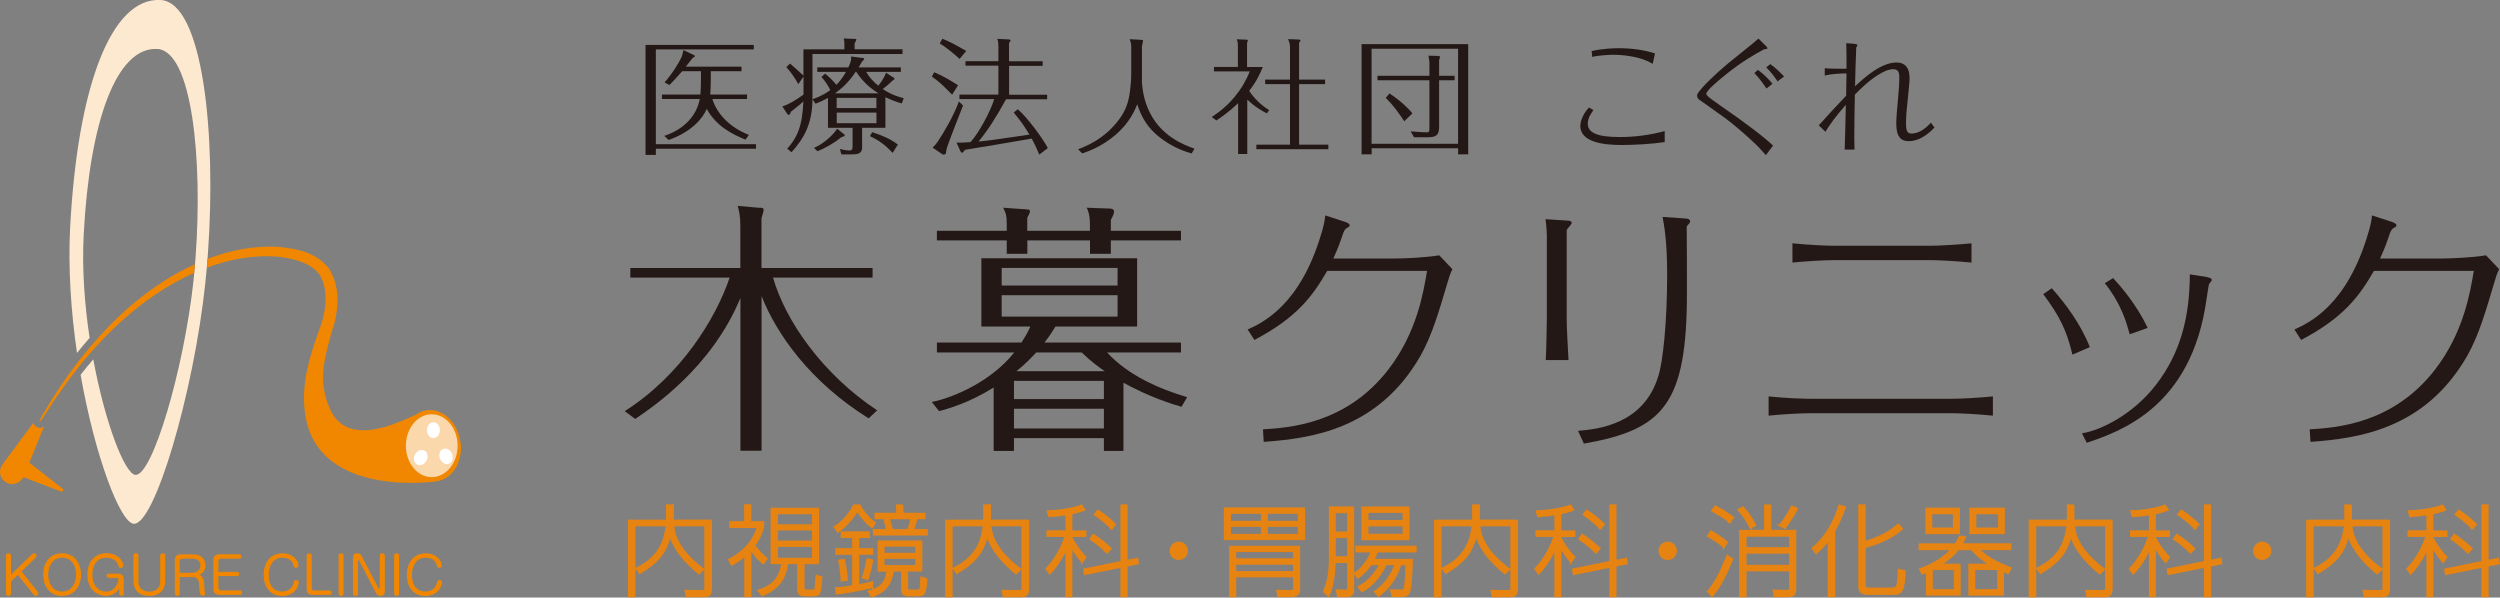 <?xml version="1.0" encoding="UTF-8"?>
<svg id="_レイヤー_2" data-name="レイヤー 2" xmlns="http://www.w3.org/2000/svg" viewBox="0 0 327.25 78.22">
  <rect x="0" y="0" width="327.25" height="78.22" fill="#808080" stroke="none"/>
  <defs>
    <style>
      .cls-1 {
        fill: #f18700;
      }

      .cls-1, .cls-2, .cls-3, .cls-4, .cls-5 {
        stroke-width: 0px;
      }

      .cls-2 {
        fill: #231815;
      }

      .cls-3 {
        fill: #fff;
      }

      .cls-6 {
        fill: #e68311;
        stroke: #e68311;
        stroke-miterlimit: 10;
        stroke-width: .25px;
      }

      .cls-4 {
        fill: #fbd7ac;
      }

      .cls-5 {
        fill: #fde9d0;
      }
    </style>
  </defs>
  <g id="_ロゴ" data-name="ロゴ">
    <g>
      <g>
        <g>
          <path class="cls-2" d="M113.7,54.76c-7.6-4.73-12.05-11-14.01-16.01v20.25h-2.77v-20c-3.75,9.11-11.49,14.29-13.77,15.84l-1.37-1.02c7.32-4.66,11.91-12.09,13.73-17.48h-13v-1.26h14.4v-5.57c0-1.3-.21-2.1-.35-2.56l2.73.24c.49,0,.67,0,.67.32,0,.18-.24.88-.28,1.05v6.52h14.54v1.26h-13.03c1.65,5.75,6.55,12.68,13.63,17.38l-1.12,1.05Z"/>
          <path class="cls-2" d="M154.59,44.84v1.3h-9.67c2.73,2.98,6.8,4.76,10.48,5.85l-.74,1.26c-1.33-.38-4.24-1.3-7.6-3.15v8.93h-2.56v-1.68h-11.77v1.68h-2.66v-8.3c-3.22,2-5.92,2.77-7.15,3.08l-.95-1.19c2.98-.6,7.85-2.77,10.79-6.48h-10.12v-1.3h11.07c.25-.39.84-1.3,1.16-2.1h-6.41v-8.93h20.39v8.93h-10.69c-.63,1.05-1.09,1.65-1.44,2.1h17.87ZM131.78,29.29c0-.95-.04-1.23-.46-2.1l2.94.21c.46.03.56.03.56.28,0,.21-.21.53-.35.81v1.72h8.2v-.88c0-1.19-.24-1.79-.42-2.14l2.98.11c.18,0,.6,0,.6.42,0,.28-.24.74-.42,1.05v1.44h9.18v1.26h-9.18v1.75h-2.73v-1.75h-8.2v1.75h-2.7v-1.75h-9.14v-1.26h9.14v-.91ZM146.29,37.38v-2.31h-15.17v2.31h15.17ZM131.12,38.64v2.8h15.17v-2.8h-15.17ZM144.5,52.24v-2.38h-11.77v2.38h11.77ZM132.73,53.5v2.59h11.77v-2.59h-11.77ZM144.61,48.59c-.7-.49-1.72-1.19-3.01-2.45h-5.96c-.6.63-1.33,1.44-2.59,2.45h11.56Z"/>
          <path class="cls-2" d="M165.32,56.2c3.4-.21,10.9-.67,16.43-7.85,3.75-4.87,4.59-10.16,5.05-12.89h-13.07c-1.86,3.19-3.85,6.06-9.53,9.04l-.88-1.37c1.93-.88,6.9-3.15,9.67-12.65.14-.42.42-1.47.49-2.28l2.59.84c.11.04.6.21.6.42s-.14.28-.24.31c-.35.18-.42.32-.6.74-.38,1.12-.63,1.86-1.3,3.33h8.02c1.37,0,4.21-.14,5.85-.42l1.72,1.82c-.28.53-.46,1.12-.63,1.72-1.09,3.64-2,6.87-3.54,9.6-5.54,9.67-14.33,10.83-20.53,11.28l-.1-1.65Z"/>
          <path class="cls-2" d="M202.49,31.04c0-.49-.07-1.54-.18-2.35l2.77.18c.35,0,.66.07.66.32,0,.18-.63.77-.66.95v11.63c0,1.37.18,4.03.24,5.36h-2.98c.07-1.02.14-4.87.14-5.36v-10.72ZM206.56,56.4c2.73-.24,8.58-.88,10.51-7.15.6-1.86,1.16-6.97,1.16-13.35,0-4.45-.42-6.52-.6-7.5l3.12.21c.07,0,.49.07.49.35,0,.18-.18.39-.24.42-.18.21-.21.25-.21.35.03,3.64.03,5.54.03,8.55,0,14.64-3.08,17.97-13.49,19.79l-.77-1.68Z"/>
          <path class="cls-2" d="M231.51,51.89c2.24.24,4.66.31,5.43.31h18.5c1.26,0,3.75-.14,5.43-.31v2.52c-2.03-.21-4.38-.32-5.43-.32h-18.5c-1.3,0-3.71.14-5.43.32v-2.52ZM234.63,31.85c2.42.24,4.69.32,5.39.32h12.65c1.16,0,3.57-.14,5.4-.32v2.52c-2.14-.21-4.45-.32-5.4-.32h-12.65c-1.16,0-3.57.14-5.39.32v-2.52Z"/>
          <path class="cls-2" d="M271.28,46.42c-.74-3.15-1.68-5.05-3.82-7.92l1.12-.77c1.75,1.96,3.78,4.66,4.98,7.71l-2.28.98ZM272.54,56.72c2.56-.42,6.73-2.52,9.7-6.38,3.26-4.24,4.38-8.93,4.41-14.43l2.21.35c.49.11.67.21.67.39,0,.1-.35.49-.39.6s-.28,1.79-.32,2c-1.96,13.98-11.18,17.2-15.66,18.71l-.63-1.23ZM278.78,43.76c-.39-1.4-1.05-3.92-3.26-6.69l1.09-.67c1.12,1.23,3.08,3.5,4.52,6.52l-2.35.84Z"/>
          <path class="cls-2" d="M302.34,56.2c3.4-.21,10.9-.67,16.43-7.85,3.75-4.87,4.59-10.16,5.05-12.89h-13.07c-1.86,3.19-3.85,6.06-9.53,9.04l-.88-1.37c1.93-.88,6.9-3.15,9.67-12.65.14-.42.42-1.47.49-2.28l2.59.84c.11.04.6.21.6.42s-.14.28-.24.31c-.35.18-.42.32-.6.74-.38,1.12-.63,1.86-1.3,3.33h8.02c1.37,0,4.21-.14,5.85-.42l1.72,1.82c-.28.53-.46,1.12-.63,1.72-1.09,3.64-2,6.87-3.54,9.6-5.54,9.67-14.33,10.83-20.53,11.28l-.1-1.65Z"/>
        </g>
        <g>
          <path class="cls-2" d="M98.96,18.88v.59h-13.11v.81h-1.35V5.88h14.17v.59h-12.82v12.41h13.11ZM97.61,18.29c-1.55-.64-3.79-1.65-5.1-4.04-.48,1.19-1.93,2.99-4.98,4.07l-.58-.53c2.57-.86,4.22-2.59,4.65-4.83h-4.95v-.59h5.03c.08-.68.08-2.28.08-3.05h-2.46c-.53.63-1.11,1.22-1.67,1.81l-.64-.35c.92-1.01,1.91-2.57,2.26-3.4.03-.08.13-.35.21-.82l1.34.63c.1.05.16.08.16.15s-.07.12-.3.25c-.25.33-.46.61-.89,1.14h7.29v.59h-4.01c0,.45,0,2.21-.08,3.05h4.82v.59h-4.54c.53,1.73,2.03,3.61,4.78,4.7l-.45.63Z"/>
          <path class="cls-2" d="M118.14,6.48v.59h-11.79v5.87c0,3.23-1.09,5.15-2.74,6.99l-.56-.46c1.24-1.4,1.98-2.84,2.11-6.19-.36.35-.38.35-1.45,1.2-.07.05-.08.05-.18.15-.1.26-.16.41-.28.41-.03,0-.13-.03-.21-.15l-.63-.96c.96-.31,1.81-.87,2.77-1.55v-2.36l-.68.99c-.48-.89-1.07-1.68-1.57-2.23l.49-.46c.31.26,1.6,1.42,1.75,1.57v-3.43h5.36v-.84c0-.21-.03-.33-.1-.58l1.44.05c.2.02.23.02.23.08,0,.12-.16.38-.23.49v.79h6.27ZM116.97,10.14c.08.05.12.1.12.15,0,.12-.08.16-.25.25-.4.4-.79.74-1.29,1.12,1.15.76,2.13,1.04,2.75,1.19l-.26.69c-.66-.18-1.29-.41-2.14-.82v4.01h-3.05v2.61c0,.87-.81.87-1.44.87h-1.27l-.2-.71c.26.07.84.2,1.25.2.28,0,.41-.08.41-.56v-2.41h-3.22v-3.91c-.69.38-1.2.59-1.63.76l-.4-.59c.33-.12,1.29-.43,2.33-1.19-.21-.49-.64-1.15-1.15-1.73l.48-.43c.68.53,1.34,1.29,1.48,1.47.61-.61,1.09-1.42,1.25-1.7h-3.76v-.59h4.07c.35-.74.4-1.07.35-1.42l1.44.18c.26.03.28.03.28.12s-.03.12-.28.36c-.18.33-.26.45-.45.76h5.53v.59h-4.54c.4.71.97,1.3,1.58,1.81.2-.23.73-.89,1.02-1.7l.97.63ZM110.42,17.51c.12.1.16.12.16.18,0,.15-.23.21-.41.25-.91.74-2.16,1.47-3.17,1.85l-.45-.43c1.11-.49,2.26-1.39,3.04-2.51l.82.66ZM115,12.22c-.73-.45-1.91-1.27-2.92-2.82h-.07c-.92,1.4-1.9,2.24-2.71,2.82h5.69ZM114.72,14.15v-1.34h-5.2v1.34h5.2ZM109.53,14.74v1.39h5.2v-1.39h-5.2ZM114.16,17.3c1.24.4,2.33.84,3.37,1.62l-.68,1.09c-.97-1.02-1.68-1.57-2.97-2.19l.28-.51Z"/>
          <path class="cls-2" d="M124.64,12.4c-1.29-1.3-1.58-1.6-2.66-2.38l.31-.56c1.02.41,2.11,1.06,3.12,1.7l-.78,1.24ZM126.06,13.82c-.63,1.58-1.35,3.45-1.83,4.73-.28.76-.35.96-.4,1.47-.03.21-.23.21-.33.21-.05,0-.12,0-.16-.05l-1.27-.86c.28-.26.45-.43.76-.91.59-.86,2.01-3.22,2.69-5.13l.54.53ZM125.6,7.71c-.53-.53-1.91-1.63-2.59-2.03l.35-.61c.3.12,1.06.45,1.62.76,1.19.68,1.32.74,1.5.84l-.87,1.04ZM136.49,8.03v.59h-4.4v3.78h4.98v.59h-5.38c-1.27,2.33-2.34,4.01-3.6,5.54,1.5-.15,1.9-.21,6.66-.91-.56-.92-.94-1.55-2.05-2.89l.53-.43c1.25,1.07,3.27,3.81,3.93,5.08l-1.12.86c-.25-.58-.51-1.22-.99-2.1-3.94.68-5.36.92-8.73,1.47-.26.35-.3.38-.38.38-.12,0-.21-.15-.25-.25l-.48-1.07c.58.02.79,0,1.83-.07,1.07-1.15,2.64-4.06,3.1-5.63h-4.55v-.59h5.1v-3.78h-4.31v-.59h4.31v-1.9c0-.28,0-.74-.16-1.02l1.5.07c.12.02.26.02.26.12,0,.02-.16.31-.21.38v2.36h4.4Z"/>
          <path class="cls-2" d="M149.33,5.21c.26.02.3.02.3.12,0,.07-.13.61-.15.73v4.64c0,.25.1,1.93.78,3.5,1.53,3.63,4.77,4.78,6.1,5.26l-.38.63c-.73-.21-2.49-.76-4.26-2.18-1.44-1.15-2.28-2.46-2.85-4.26-.3.71-.99,2.46-2.95,4.09-1.8,1.5-3.53,2.1-4.26,2.34l-.54-.54c1.27-.49,3.33-1.35,5.13-3.6,1.14-1.4,1.48-2.59,1.67-4.06.07-.46.16-1.44.16-2.38v-3.45s0-.41-.2-.92l1.45.08Z"/>
          <path class="cls-2" d="M165.83,14.84c-.63-.33-1.57-.84-2.56-1.81v7.13h-1.2v-6.65c-1.24,1.19-2.28,1.88-2.85,2.26l-.61-.46c2.31-1.45,4.06-3.6,4.98-5.96h-4.68v-.59h3.13v-2.75c0-.4-.02-.49-.13-.87l1.2.05c.15,0,.23,0,.23.13,0,.05-.08.26-.1.3v3.15h2.06c-.3.71-.74,1.81-1.78,3.12.66,1.02,1.57,1.88,2.61,2.52l-.3.45ZM173.45,10.42v.59h-3.4v7.93h3.83v.59h-9.42v-.59h4.4v-7.93h-3.25v-.59h3.25v-4.29c0-.43-.16-.79-.25-1.01l1.27.05c.31.02.35.02.35.12,0,.08-.08.18-.18.31v4.82h3.4Z"/>
          <path class="cls-2" d="M179.55,19.41v.79h-1.32V5.78h13.96v14.42h-1.32v-.79h-11.32ZM190.86,18.82V6.38h-11.32v12.44h11.32ZM187.12,8.26c-.05-.46-.05-.51-.13-.97l1.25.03c.12.02.26.02.26.16,0,.02-.1.33-.12.38v2.06h2.03v.59h-2.03v6.07c.02,1.17-.45,1.39-1.55,1.39h-1.73l-.45-.78c.21.02,1.47.13,2.06.13.4,0,.4-.08.4-.84v-5.97h-6.8v-.59h6.8v-1.67ZM183.82,15.88c-.74-1.11-1.42-2.08-2.42-3.07l.48-.58c1.27.82,2.56,2,3,2.62l-1.06,1.02Z"/>
          <path class="cls-2" d="M217.89,18.6c-1.62.25-3.99.38-5.64.38-2.23,0-5.39-.31-5.39-2.52,0-.31.18-1.39,1.14-2.39l.58.35c-.26.36-.74,1.01-.74,1.75,0,1.11,1.02,1.77,4.16,1.77,1.98,0,3.98-.26,5.91-.78v1.45ZM216.35,8.36c-.51-.28-.94-.51-1.81-.76-1.04-.28-2.26-.43-3.3-.43-.38,0-1.96.05-2.82.28l-.07-.76c1.37-.35,3.1-.38,3.56-.38,1.6,0,3.22.2,4.73.68l-.3,1.37Z"/>
          <path class="cls-2" d="M222.45,13.06c-.12-.08-.3-.25-.3-.53,0-.16.07-.28.12-.35.46-.74,2.34-2.56,3.93-3.88.56-.48,3.4-2.69,3.98-3.25l1.07,1.06s.1.13.1.21-.1.1-.2.1c-.16,0-.23.03-.31.07-1.24.68-2.9,1.6-5.23,3.51-.63.51-2.26,1.85-2.26,2.29,0,.08.13.21.2.3.35.38,3.32,2.38,3.94,2.84,2.87,2.08,3.94,3,4.6,3.63l-.94,1.24c-.82-.92-1.2-1.32-1.72-1.78-.69-.66-2.41-2.18-3.58-3.04l-3.4-2.42ZM230.11,9.15c.66.46,1.44,1.24,1.91,1.81l-.79.63c-.41-.63-1.02-1.45-1.58-2.03l.46-.41ZM232.68,10.65c-.4-.63-.99-1.35-1.48-1.83l.53-.43c.69.48,1.4,1.19,1.8,1.62l-.84.64Z"/>
          <path class="cls-2" d="M253.22,16.7c-.92.96-2.05,1.78-3.37,1.78-.97,0-1.63-.51-1.63-2.31,0-.63.1-1.88.25-3.45.08-.92.15-1.8.15-2.57,0-.69-.13-1.09-.82-1.09-.59,0-1.19.31-1.52.49-1.55.86-2.85,2.19-3.48,2.84-.05,2.66-.07,4.06-.07,5.28,0,.64,0,.92.03,1.91h-1.29c.03-.92.12-4.11.15-5.86-1.47,1.7-1.98,2.42-2.67,3.53l-.87-.84c1.29-1.44,1.85-2.05,3.58-3.88l.05-2.92c-.51,0-1.8.03-2.85.28v-.96c.53.07,2.26.07,2.85.07,0-1.4,0-2.06-.03-3.35l.97.08c.48.05.48.13.48.2,0,.05-.13.26-.15.31-.07,1.68-.12,3.37-.15,5.06,1.07-1.01,3.35-3.12,5.43-3.12,1.6,0,1.7,1.42,1.7,2.05,0,.38-.02.73-.26,3.04-.18,1.6-.2,2.19-.2,2.97,0,1.04.25,1.24.74,1.24,1.2,0,2.16-1.04,2.52-1.42l.46.63Z"/>
        </g>
        <g>
          <path class="cls-6" d="M88.08,66.14v2h5v8.75c0,.94-.17,1.17-1.04,1.17h-2.16l-.16-.73,2.22.03c.31,0,.38-.08.38-.4v-8.19h-4.2c.13,1.31.66,3.29,3.93,5.74l-.55.56c-1.62-1.34-3.12-2.92-3.78-4.95-.57,1.96-1.22,3.22-3.97,4.9l-.43-.61c3.27-1.57,3.75-4.05,3.95-5.64h-4.21v9.3h-.74v-9.92h4.99v-2h.75Z"/>
          <path class="cls-6" d="M99.9,73.74c-.68-.57-1.1-1.06-1.58-1.8l-.09.09v6.01h-.68v-5.34c-.78.68-1.36.99-1.79,1.22l-.32-.66c.86-.44,3.01-1.67,3.75-4.27h-3.61v-.65h1.95v-2.21h.7v2.21h1.68v.61c-.19.65-.42,1.42-1.17,2.45.48.64,1.09,1.31,1.62,1.73l-.45.61ZM107.11,73.73h-1.92v3.17c0,.18.05.4.44.4h.75c.22,0,.31-.06.36-.27.04-.21.09-.94.14-1.67l.66.21c-.04.3-.16,1.66-.25,1.92-.08.25-.18.45-.86.45h-1.05c-.43,0-.91-.03-.91-.82v-3.39h-1.39c-.36,2.05-1.08,3.23-3.32,4.2l-.48-.64c2.48-.71,2.91-2.36,3.13-3.56h-1.42v-7.14h6.1v7.14ZM106.41,67.19h-4.7v1.56h4.7v-1.56ZM106.41,69.31h-4.7v1.57h4.7v-1.57ZM106.41,71.47h-4.7v1.66h4.7v-1.66Z"/>
          <path class="cls-6" d="M109.26,68.99c.77-.52,1.79-1.35,2.52-2.84h.75c.56,1.03,1.36,1.87,2,2.3l-.38.57c-.68-.47-1.44-1.38-1.94-2.21-.58,1-1.56,2.12-2.52,2.82l-.44-.64ZM114.17,76.84c-.96.26-3.1.71-4.67.85l-.08-.69c.55-.03,1.25-.1,2.25-.27v-4.23h-2.21v-.62h2.21v-1.58h-1.49v-.62h3.56v.62h-1.4v1.58h1.84v.62h-1.84v4.12c.97-.18,1.42-.3,1.84-.41v.65ZM110.17,75.97c-.04-.99-.27-2.34-.32-2.58l.62-.12c.21.87.34,1.84.39,2.64l-.69.06ZM112.95,75.6c.32-.9.57-2.22.6-2.4l.62.14c-.12.83-.32,1.67-.6,2.48l-.62-.22ZM120.61,74.69h-1.86v2.26c0,.13,0,.34.23.34h1.01c.31,0,.43-.05.49-.27.04-.13.12-1.36.12-1.43l.66.21c-.09,2-.31,2.14-1.14,2.14h-1.26c-.47,0-.79-.19-.79-.75v-2.49h-1.19c-.31,2.08-1.23,2.79-2.79,3.38l-.38-.66c1.45-.36,2.25-1.03,2.47-2.71h-1.18v-3.84h5.61v3.84ZM118.13,66.14v1.1h2.9v.6h-1.03c-.1.39-.29,1.03-.49,1.53h1.82v.61h-6.95v-.61h1.77c-.05-.2-.39-1.4-.43-1.53h-1.13v-.6h2.83v-1.1h.71ZM119.93,71.44h-4.27v1.05h4.27v-1.05ZM119.93,73.03h-4.27v1.06h4.27v-1.06ZM118.87,69.38c.16-.39.35-1.03.45-1.53h-2.96c.19.73.21.81.43,1.53h2.08Z"/>
          <path class="cls-6" d="M129.59,66.14v2h5v8.75c0,.94-.17,1.17-1.04,1.17h-2.16l-.16-.73,2.22.03c.31,0,.38-.08.38-.4v-8.19h-4.2c.13,1.31.66,3.29,3.93,5.74l-.55.56c-1.62-1.34-3.12-2.92-3.78-4.95-.57,1.96-1.22,3.22-3.97,4.9l-.43-.61c3.27-1.57,3.75-4.05,3.95-5.64h-4.21v9.3h-.74v-9.92h4.99v-2h.75Z"/>
          <path class="cls-6" d="M141.65,73.56c-.52-.6-.93-1.16-1.4-2.03v6.52h-.66v-6.32c-.82,1.88-1.79,2.92-2.18,3.35l-.44-.61c1.17-1.22,1.99-2.71,2.52-4.31h-2.38v-.62h2.48v-2.22c-1.19.2-1.9.23-2.26.25l-.18-.65c1.42-.03,3.29-.31,4.43-.75l.36.56c-.23.09-.66.27-1.69.48v2.34h1.84v.62h-1.84v.19c.78,1.46,1.49,2.21,1.84,2.57l-.44.64ZM148.86,73.14l.1.61-1.48.3v4h-.69v-3.86l-4.78.96-.1-.61,4.88-.99v-7.4h.69v7.27l1.38-.29ZM144.91,72.34c-.86-.87-1.56-1.38-2.18-1.79l.38-.55c.65.39,1.77,1.29,2.29,1.81l-.48.53ZM145.5,69.17c-.62-.64-1.42-1.3-2.19-1.82l.4-.52c.65.41,1.58,1.1,2.27,1.82l-.48.52Z"/>
          <path class="cls-6" d="M155.38,72.1c0,.57-.47,1.08-1.08,1.08s-1.08-.48-1.08-1.08.52-1.08,1.08-1.08,1.08.48,1.08,1.08Z"/>
          <path class="cls-6" d="M170.71,66.54v4.04h-10.39v-4.04h10.39ZM161.01,78.05v-6.49h9.06v5.39c0,.46,0,1.1-1.1,1.1h-1.64l-.14-.73,1.77.04c.4.01.42-.18.42-.38v-1.53h-7.68v2.6h-.69ZM165.18,67.13h-4.16v1.17h4.16v-1.17ZM165.18,68.84h-4.16v1.17h4.16v-1.17ZM169.38,72.14h-7.68v1.06h7.68v-1.06ZM169.38,73.8h-7.68v1.08h7.68v-1.08ZM170.01,67.13h-4.17v1.17h4.17v-1.17ZM170.01,68.84h-4.17v1.17h4.17v-1.17Z"/>
          <path class="cls-6" d="M177.14,66.41v10.81c0,.21,0,.82-.78.82h-1.22l-.16-.77,1.22.04c.19,0,.26-.09.26-.3v-3.44h-1.73c-.03.82-.13,2.88-.82,4.43l-.61-.56c.68-1.55.77-3.12.77-4.21v-6.82h3.06ZM176.46,67.05h-1.73v2.64h1.73v-2.64ZM176.46,70.31h-1.73v2.62h1.73v-2.62ZM184.83,73.28c-.04,1.08-.12,3.42-.36,4.18-.09.3-.29.57-1.07.57h-1.12l-.19-.77,1.23.04c.36.01.52-.06.57-.34.1-.6.22-2.43.22-3.1h-.79c-.66,2.27-2,3.47-2.87,4.13l-.49-.53c1.31-.86,2.34-2.4,2.69-3.6h-1.26c-.65,1.58-2.07,3.05-3.12,3.53l-.44-.57c1.38-.64,2.43-2.08,2.83-2.96h-1.23c-.19.32-.73,1.08-1.69,1.77l-.39-.57c.97-.64,1.83-1.79,2.19-2.87h-2v-.64h7.77v.64h-5.05c-.1.29-.23.62-.48,1.09h5.05ZM184.38,70.6h-6.05v-4.18h6.05v4.18ZM183.72,67.02h-4.71v1.17h4.71v-1.17ZM183.72,68.78h-4.71v1.21h4.71v-1.21Z"/>
          <path class="cls-6" d="M193.59,66.14v2h5v8.75c0,.94-.17,1.17-1.04,1.17h-2.16l-.16-.73,2.22.03c.31,0,.38-.08.38-.4v-8.19h-4.2c.13,1.31.66,3.29,3.93,5.74l-.55.56c-1.62-1.34-3.12-2.92-3.78-4.95-.57,1.96-1.22,3.22-3.97,4.9l-.43-.61c3.27-1.57,3.75-4.05,3.95-5.64h-4.21v9.3h-.74v-9.92h4.99v-2h.75Z"/>
          <path class="cls-6" d="M205.65,73.56c-.52-.6-.93-1.16-1.4-2.03v6.52h-.66v-6.32c-.82,1.88-1.79,2.92-2.18,3.35l-.44-.61c1.17-1.22,1.99-2.71,2.52-4.31h-2.38v-.62h2.48v-2.22c-1.19.2-1.9.23-2.26.25l-.18-.65c1.42-.03,3.29-.31,4.43-.75l.36.56c-.23.09-.66.27-1.69.48v2.34h1.84v.62h-1.84v.19c.78,1.46,1.49,2.21,1.84,2.57l-.44.64ZM212.85,73.14l.1.61-1.48.3v4h-.69v-3.86l-4.78.96-.1-.61,4.88-.99v-7.4h.69v7.27l1.38-.29ZM208.91,72.34c-.86-.87-1.56-1.38-2.18-1.79l.38-.55c.65.39,1.77,1.29,2.29,1.81l-.48.53ZM209.49,69.17c-.62-.64-1.42-1.3-2.2-1.82l.4-.52c.65.41,1.58,1.1,2.27,1.82l-.48.52Z"/>
          <path class="cls-6" d="M219.38,72.1c0,.57-.47,1.08-1.08,1.08s-1.08-.48-1.08-1.08.52-1.08,1.08-1.08,1.08.48,1.08,1.08Z"/>
          <path class="cls-6" d="M225.65,71.62c-.47-.48-1.52-1.16-2.08-1.45l.38-.61c.58.31,1.52.88,2.1,1.43l-.4.64ZM223.61,77.43c1.2-1.61,1.66-2.61,2.49-4.67l.65.43c-1.13,2.91-2.14,4.2-2.64,4.84l-.51-.6ZM226.41,68.35c-.22-.19-.64-.6-2.29-1.49l.4-.57c.29.14,1.4.68,2.35,1.48l-.47.58ZM229.13,69.08c-.49-1.03-.88-1.51-1.56-2.34l.58-.34c.64.69,1.2,1.52,1.62,2.36l-.65.31ZM228.5,74.67v3.38h-.73v-8.57h3.27v-3.32h.7v3.32h3.27v7.71c0,.79-.48.86-1.05.86h-1.67l-.12-.75,1.73.04c.3.01.41-.05.41-.47v-2.2h-5.82ZM234.32,70.13h-5.82v1.61h5.82v-1.61ZM234.32,72.35h-5.82v1.71h5.82v-1.71ZM232.98,68.78c.64-.77,1.26-1.82,1.57-2.49l.69.3c-.55,1.03-1.14,1.87-1.6,2.53l-.66-.34Z"/>
          <path class="cls-6" d="M240.11,78.05h-.74v-7.42c-.69.97-1.3,1.49-1.64,1.78l-.45-.66c1.38-1.1,2.74-3.07,3.49-5.56l.74.2c-.51,1.48-1.03,2.44-1.4,3.09v8.57ZM248.98,69.22c-1.6,1.44-3.74,2.09-4.88,2.41v4.74c0,.48,0,.66.65.66h2.96c.51,0,.6-.26.66-.48.12-.44.16-1.51.17-1.96l.79.16c-.08,2.66-.49,2.99-1.36,2.99h-3.43c-.87,0-1.17-.3-1.17-.94v-10.65h.73v4.8c1.9-.6,2.99-1.14,4.4-2.29l.48.55Z"/>
          <path class="cls-6" d="M256.53,73.91v3.93h-4.31v-3.01c-.21.09-.31.13-.62.25l-.27-.58c1.04-.36,2.77-1.1,4.14-2.6h-4.2v-.65h4.71c.32-.47.43-.74.55-1.03l.71.09c-.13.3-.23.56-.46.93h6.39v.65h-4.16c1.14,1.29,3.3,2.14,4.19,2.47l-.35.65c-.4-.14-.48-.18-.66-.26v3.09h-4.41v-3.93h2.77c-.87-.53-1.57-.97-2.44-2.01h-1.78c-.94,1.16-2.03,1.82-2.36,2.01h2.56ZM256.43,66.58v3.21h-4.27v-3.21h4.27ZM255.76,67.19h-2.95v1.99h2.95v-1.99ZM252.93,74.49s-.03.01-.05.03v2.73h2.99v-2.75h-2.94ZM262.31,66.58v3.21h-4.39v-3.21h4.39ZM261.56,74.49h-3.13v2.75h3.13v-2.75ZM261.67,67.19h-3.09v1.99h3.09v-1.99Z"/>
          <path class="cls-6" d="M271.42,66.14v2h5v8.75c0,.94-.17,1.17-1.04,1.17h-2.16l-.15-.73,2.22.03c.31,0,.38-.08.38-.4v-8.19h-4.19c.13,1.31.66,3.29,3.93,5.74l-.55.56c-1.62-1.34-3.12-2.92-3.78-4.95-.57,1.96-1.22,3.22-3.97,4.9l-.43-.61c3.27-1.57,3.75-4.05,3.95-5.64h-4.21v9.3h-.74v-9.92h4.99v-2h.75Z"/>
          <path class="cls-6" d="M283.48,73.56c-.52-.6-.94-1.16-1.4-2.03v6.52h-.66v-6.32c-.82,1.88-1.79,2.92-2.18,3.35l-.44-.61c1.17-1.22,1.99-2.71,2.52-4.31h-2.38v-.62h2.48v-2.22c-1.19.2-1.9.23-2.26.25l-.18-.65c1.42-.03,3.29-.31,4.43-.75l.36.56c-.23.09-.66.27-1.69.48v2.34h1.85v.62h-1.85v.19c.78,1.46,1.49,2.21,1.85,2.57l-.44.64ZM290.69,73.14l.1.61-1.48.3v4h-.69v-3.86l-4.78.96-.1-.61,4.88-.99v-7.4h.69v7.27l1.38-.29ZM286.74,72.34c-.86-.87-1.56-1.38-2.18-1.79l.38-.55c.65.39,1.77,1.29,2.29,1.81l-.48.53ZM287.32,69.17c-.62-.64-1.42-1.3-2.2-1.82l.4-.52c.65.41,1.58,1.1,2.27,1.82l-.48.52Z"/>
          <path class="cls-6" d="M297.21,72.1c0,.57-.47,1.08-1.08,1.08s-1.08-.48-1.08-1.08.52-1.08,1.08-1.08,1.08.48,1.08,1.08Z"/>
          <path class="cls-6" d="M307.74,66.14v2h5v8.75c0,.94-.17,1.17-1.04,1.17h-2.16l-.15-.73,2.22.03c.31,0,.38-.08.38-.4v-8.19h-4.19c.13,1.31.66,3.29,3.93,5.74l-.55.56c-1.62-1.34-3.12-2.92-3.78-4.95-.57,1.96-1.22,3.22-3.97,4.9l-.43-.61c3.27-1.57,3.75-4.05,3.95-5.64h-4.21v9.3h-.74v-9.92h4.99v-2h.75Z"/>
          <path class="cls-6" d="M319.8,73.56c-.52-.6-.94-1.16-1.4-2.03v6.52h-.66v-6.32c-.82,1.88-1.79,2.92-2.18,3.35l-.44-.61c1.17-1.22,1.99-2.71,2.52-4.31h-2.38v-.62h2.48v-2.22c-1.19.2-1.9.23-2.26.25l-.18-.65c1.42-.03,3.29-.31,4.43-.75l.36.56c-.23.09-.66.27-1.69.48v2.34h1.85v.62h-1.85v.19c.78,1.46,1.49,2.21,1.85,2.57l-.44.64ZM327.01,73.14l.1.61-1.48.3v4h-.69v-3.86l-4.78.96-.1-.61,4.88-.99v-7.4h.69v7.27l1.38-.29ZM323.06,72.34c-.86-.87-1.56-1.38-2.18-1.79l.38-.55c.65.39,1.77,1.29,2.29,1.81l-.48.53ZM323.64,69.17c-.62-.64-1.42-1.3-2.2-1.82l.4-.52c.65.41,1.58,1.1,2.27,1.82l-.48.52Z"/>
        </g>
      </g>
      <g>
        <g>
          <path class="cls-1" d="M4.77,55.87c-.19-.11-.33-.31-.39-.52,0,0,0-.01,0-.02L.29,60.85s-.04.05-.05.08c-.01.02-.02.03-.03.05-.44.77-.17,1.75.61,2.18.77.44,1.75.16,2.18-.61,0-.02.02-.04.02-.05.01-.01.02-.03.03-.04l4.96,1.88c.1.04.21,0,.26-.09.05-.09.03-.21-.06-.27l-4.37-3.42,1.95-4.79c-.29.25-.63.35-1.02.11Z"/>
          <path class="cls-5" d="M21.02,0c-6.52-.36-10.88,11.49-11.84,29.81-.28,5.43.13,11.1.9,16.39.54-.68,1.09-1.33,1.65-1.97-.66-4.37-1.01-9.08-.77-13.58.78-14.9,4.33-24.54,9.63-24.24,4.56.25,5.96,14.57,5.01,27.23-.02.31-.05.62-.07.93-.03.38-.07.76-.1,1.14-.03.29-.06.59-.09.88,0,.02,0,.04,0,.06-1.26,11.72-5.42,25.75-7.63,25.51-1.37-.15-3.94-6.7-5.5-15.12-.56.65-1.11,1.32-1.66,2.02,1.9,10.79,5.19,19.31,6.93,19.5,2.72.3,7.85-17.02,9.39-31.45.04-.38.08-.77.11-1.16.03-.31.06-.61.09-.91.03-.38.06-.76.09-1.15.02-.3.05-.6.07-.91C28.32,17.55,26.57.31,21.02,0Z"/>
          <path class="cls-1" d="M60.26,57.79c-.38-2.56-2.37-4.39-4.44-4.08-.49.07-.94.26-1.33.54-2.78,1.29-9.22,4.36-11.38-.89-1.45-3.52-.73-6.06.27-9.8.17-.48.34-.99.47-1.53.49-2.21.58-4.78-.83-6.93-1.7-2.11-4.16-2.51-6.37-2.77-3.28-.23-6.49.41-9.49,1.56-.03.38-.06.76-.09,1.15,3.05-1.14,6.29-1.73,9.47-1.42,2,.23,4.25.88,5.28,2.31.99,1.59.96,3.75.45,5.73-.05.19-.09.38-.15.56-.57,1.62-1.16,3.24-1.61,4.91-.06.21-.11.39-.13.53-.51,2.04-.76,4.16-.45,6.45,1.52,11.23,17.26,8.95,17.56,8.84.03,0,.05-.02.07-.04,1.88-.5,3.07-2.7,2.72-5.12Z"/>
          <path class="cls-1" d="M23.78,35.43c-4.62,2.48-8.54,5.93-11.88,9.87-.57.66-1.11,1.34-1.65,2.02-1.68,2.17-3.19,4.46-4.58,6.8-.33.54-.54,1.01-.48,1.05.07.04.39-.37.71-.9,1.36-2.16,2.84-4.28,4.44-6.29.54-.67,1.09-1.33,1.66-1.97,3.48-3.95,7.52-7.37,12.2-9.72.4-.2.8-.39,1.21-.56.04-.38.07-.76.1-1.14-.59.27-1.18.55-1.75.86Z"/>
          <path class="cls-4" d="M53.13,58.35c0,2.27,1.52,4.11,3.38,4.11s3.39-1.84,3.39-4.11-1.52-4.12-3.39-4.12-3.38,1.84-3.38,4.12Z"/>
          <path class="cls-3" d="M55.88,56.31c0,.57.38,1.04.85,1.04s.85-.47.85-1.04-.38-1.03-.85-1.03-.85.46-.85,1.03Z"/>
          <path class="cls-3" d="M54.33,59.49c-.27.5-.15,1.09.26,1.31.41.22.97,0,1.24-.51.27-.5.15-1.09-.26-1.31-.41-.22-.96,0-1.24.51Z"/>
          <path class="cls-3" d="M57.6,60.04c.21.53.73.83,1.16.66.44-.17.63-.74.42-1.27-.21-.53-.73-.83-1.17-.66-.44.17-.62.74-.42,1.27Z"/>
        </g>
        <g>
          <path class="cls-1" d="M4.23,72.52s.11-.1.22-.1c.19,0,.34.17.34.35,0,.07-.05.16-.11.22l-1.87,1.81,2.14,2.67c.05.06.07.13.07.21,0,.18-.17.32-.36.32-.09,0-.16-.04-.22-.11l-2.11-2.64-.89.87v1.56c0,.28-.23.32-.33.32-.13,0-.33-.06-.33-.32v-4.94c0-.28.23-.32.33-.32.13,0,.33.06.33.32v2.47l2.77-2.69Z"/>
          <path class="cls-1" d="M10.62,75.21c0,1.23-.67,2.79-2.49,2.79s-2.48-1.52-2.48-2.79.66-2.79,2.48-2.79,2.49,1.62,2.49,2.79ZM6.31,75.21c0,1.01.51,2.21,1.82,2.22,1.33,0,1.83-1.21,1.83-2.22s-.49-2.21-1.83-2.21-1.82,1.24-1.82,2.21Z"/>
          <path class="cls-1" d="M14.23,75.63c-.12,0-.28-.06-.28-.27,0-.17.1-.27.28-.27h1.09c.64,0,.88.21.88.88v1.74c0,.15-.12.28-.3.28s-.3-.13-.3-.28v-.66c-.16.25-.64.95-1.71.95-.64,0-1.52-.27-2.03-1.1-.31-.51-.42-1.1-.42-1.69,0-2.02,1.29-2.8,2.49-2.8.81,0,1.64.35,2.03,1.04.1.18.18.43.18.59,0,.11-.08.31-.32.31s-.28-.14-.32-.31c-.21-.84-1.1-1.04-1.6-1.04-.91,0-1.8.65-1.8,2.16,0,.95.21,1.38.6,1.78.3.31.72.5,1.17.5,1.2,0,1.63-1.19,1.63-1.57,0-.2-.17-.22-.24-.22h-1.03Z"/>
          <path class="cls-1" d="M18.11,75.96c0,.55.1.81.29,1.02.34.38.83.46,1.15.46.62,0,1.08-.28,1.29-.69.13-.27.13-.71.13-.79v-3.22c0-.28.22-.32.33-.32.12,0,.33.06.33.32v3.18c0,.6-.12.93-.25,1.17-.38.7-1.1.91-1.82.91-1.34,0-2.1-.67-2.1-2.09v-3.18c0-.28.23-.32.32-.32.13,0,.34.06.34.32v3.22Z"/>
          <path class="cls-1" d="M23.54,77.68c0,.28-.23.32-.33.32-.13,0-.33-.06-.33-.32v-4.24c0-.67.25-.88.88-.88h1.47c.64,0,1,.18,1.23.39.26.25.44.63.44,1.05,0,.13,0,.88-.78,1.23.57.32.61.76.63,1.73,0,.11.02.26.04.41,0,.05.07.28.07.33,0,.28-.34.29-.37.29-.34,0-.39-.52-.41-1.23,0-.39-.04-1.22-.83-1.22h-1.72v2.13ZM23.54,74.98h1.6c.77,0,1.1-.52,1.1-.96,0-.19-.07-.56-.39-.74-.25-.15-.55-.15-.71-.15h-1.25c-.28,0-.36.15-.36.36v1.49Z"/>
          <path class="cls-1" d="M31.03,74.85c.23,0,.28.17.28.28,0,.18-.1.28-.28.28h-2.44v1.51c0,.2.08.36.36.36h2.45c.27,0,.29.23.29.29,0,.09-.04.29-.29.29h-2.59c-.65,0-.88-.23-.88-.88v-3.55c0-.67.25-.88.88-.88h2.49c.27,0,.29.23.29.29,0,.09-.03.29-.29.29h-2.35c-.26,0-.36.13-.36.36v1.37h2.44Z"/>
          <path class="cls-1" d="M39.07,74.02c0,.21-.17.31-.32.31-.26,0-.29-.15-.34-.37-.2-.88-1.14-.96-1.44-.96-1.3,0-1.8,1.16-1.8,2.28,0,1.41.74,2.15,1.73,2.15.44,0,1.1-.17,1.38-.73.08-.15.09-.19.19-.55.02-.09.06-.23.32-.23.19,0,.32.13.32.29,0,.33-.36,1.8-2.17,1.8-1.71,0-2.43-1.34-2.43-2.74,0-.38.06-1.41.71-2.12.61-.67,1.46-.72,1.74-.72,1.43,0,2.11.98,2.11,1.6Z"/>
          <path class="cls-1" d="M40.8,76.93c0,.2.08.36.36.36h1.96c.27,0,.29.23.29.29,0,.09-.03.29-.29.29h-2.1c-.64,0-.88-.23-.88-.88v-4.24c0-.28.23-.32.33-.32.13,0,.33.06.33.32v4.19Z"/>
          <path class="cls-1" d="M44.97,77.68c0,.28-.23.32-.32.32-.13,0-.33-.06-.33-.32v-4.94c0-.28.22-.32.32-.32.13,0,.33.06.33.32v4.94Z"/>
          <path class="cls-1" d="M49.53,76.99c.04.08.08.1.1.1.01,0,.08,0,.08-.12v-4.23c0-.28.22-.32.33-.32.12,0,.33.06.33.32v4.71c0,.18-.05.55-.54.55-.25,0-.47-.08-.61-.37l-2.19-4.21c-.04-.08-.08-.1-.1-.1,0,0-.07,0-.07.13v4.23c0,.28-.23.32-.33.32-.13,0-.33-.06-.33-.32v-4.71c0-.18.05-.55.54-.55.25,0,.46.08.61.37l2.19,4.21Z"/>
          <path class="cls-1" d="M52.24,77.68c0,.28-.23.32-.32.32-.13,0-.33-.06-.33-.32v-4.94c0-.28.23-.32.32-.32.13,0,.33.06.33.32v4.94Z"/>
          <path class="cls-1" d="M57.83,74.02c0,.21-.17.31-.32.31-.26,0-.29-.15-.35-.37-.2-.88-1.14-.96-1.44-.96-1.3,0-1.8,1.16-1.8,2.28,0,1.41.74,2.15,1.73,2.15.45,0,1.1-.17,1.38-.73.08-.15.09-.19.19-.55.02-.09.05-.23.31-.23.19,0,.32.13.32.29,0,.33-.37,1.8-2.18,1.8-1.71,0-2.42-1.34-2.42-2.74,0-.38.06-1.41.71-2.12.61-.67,1.47-.72,1.75-.72,1.42,0,2.11.98,2.11,1.6Z"/>
        </g>
      </g>
    </g>
  </g>
</svg>